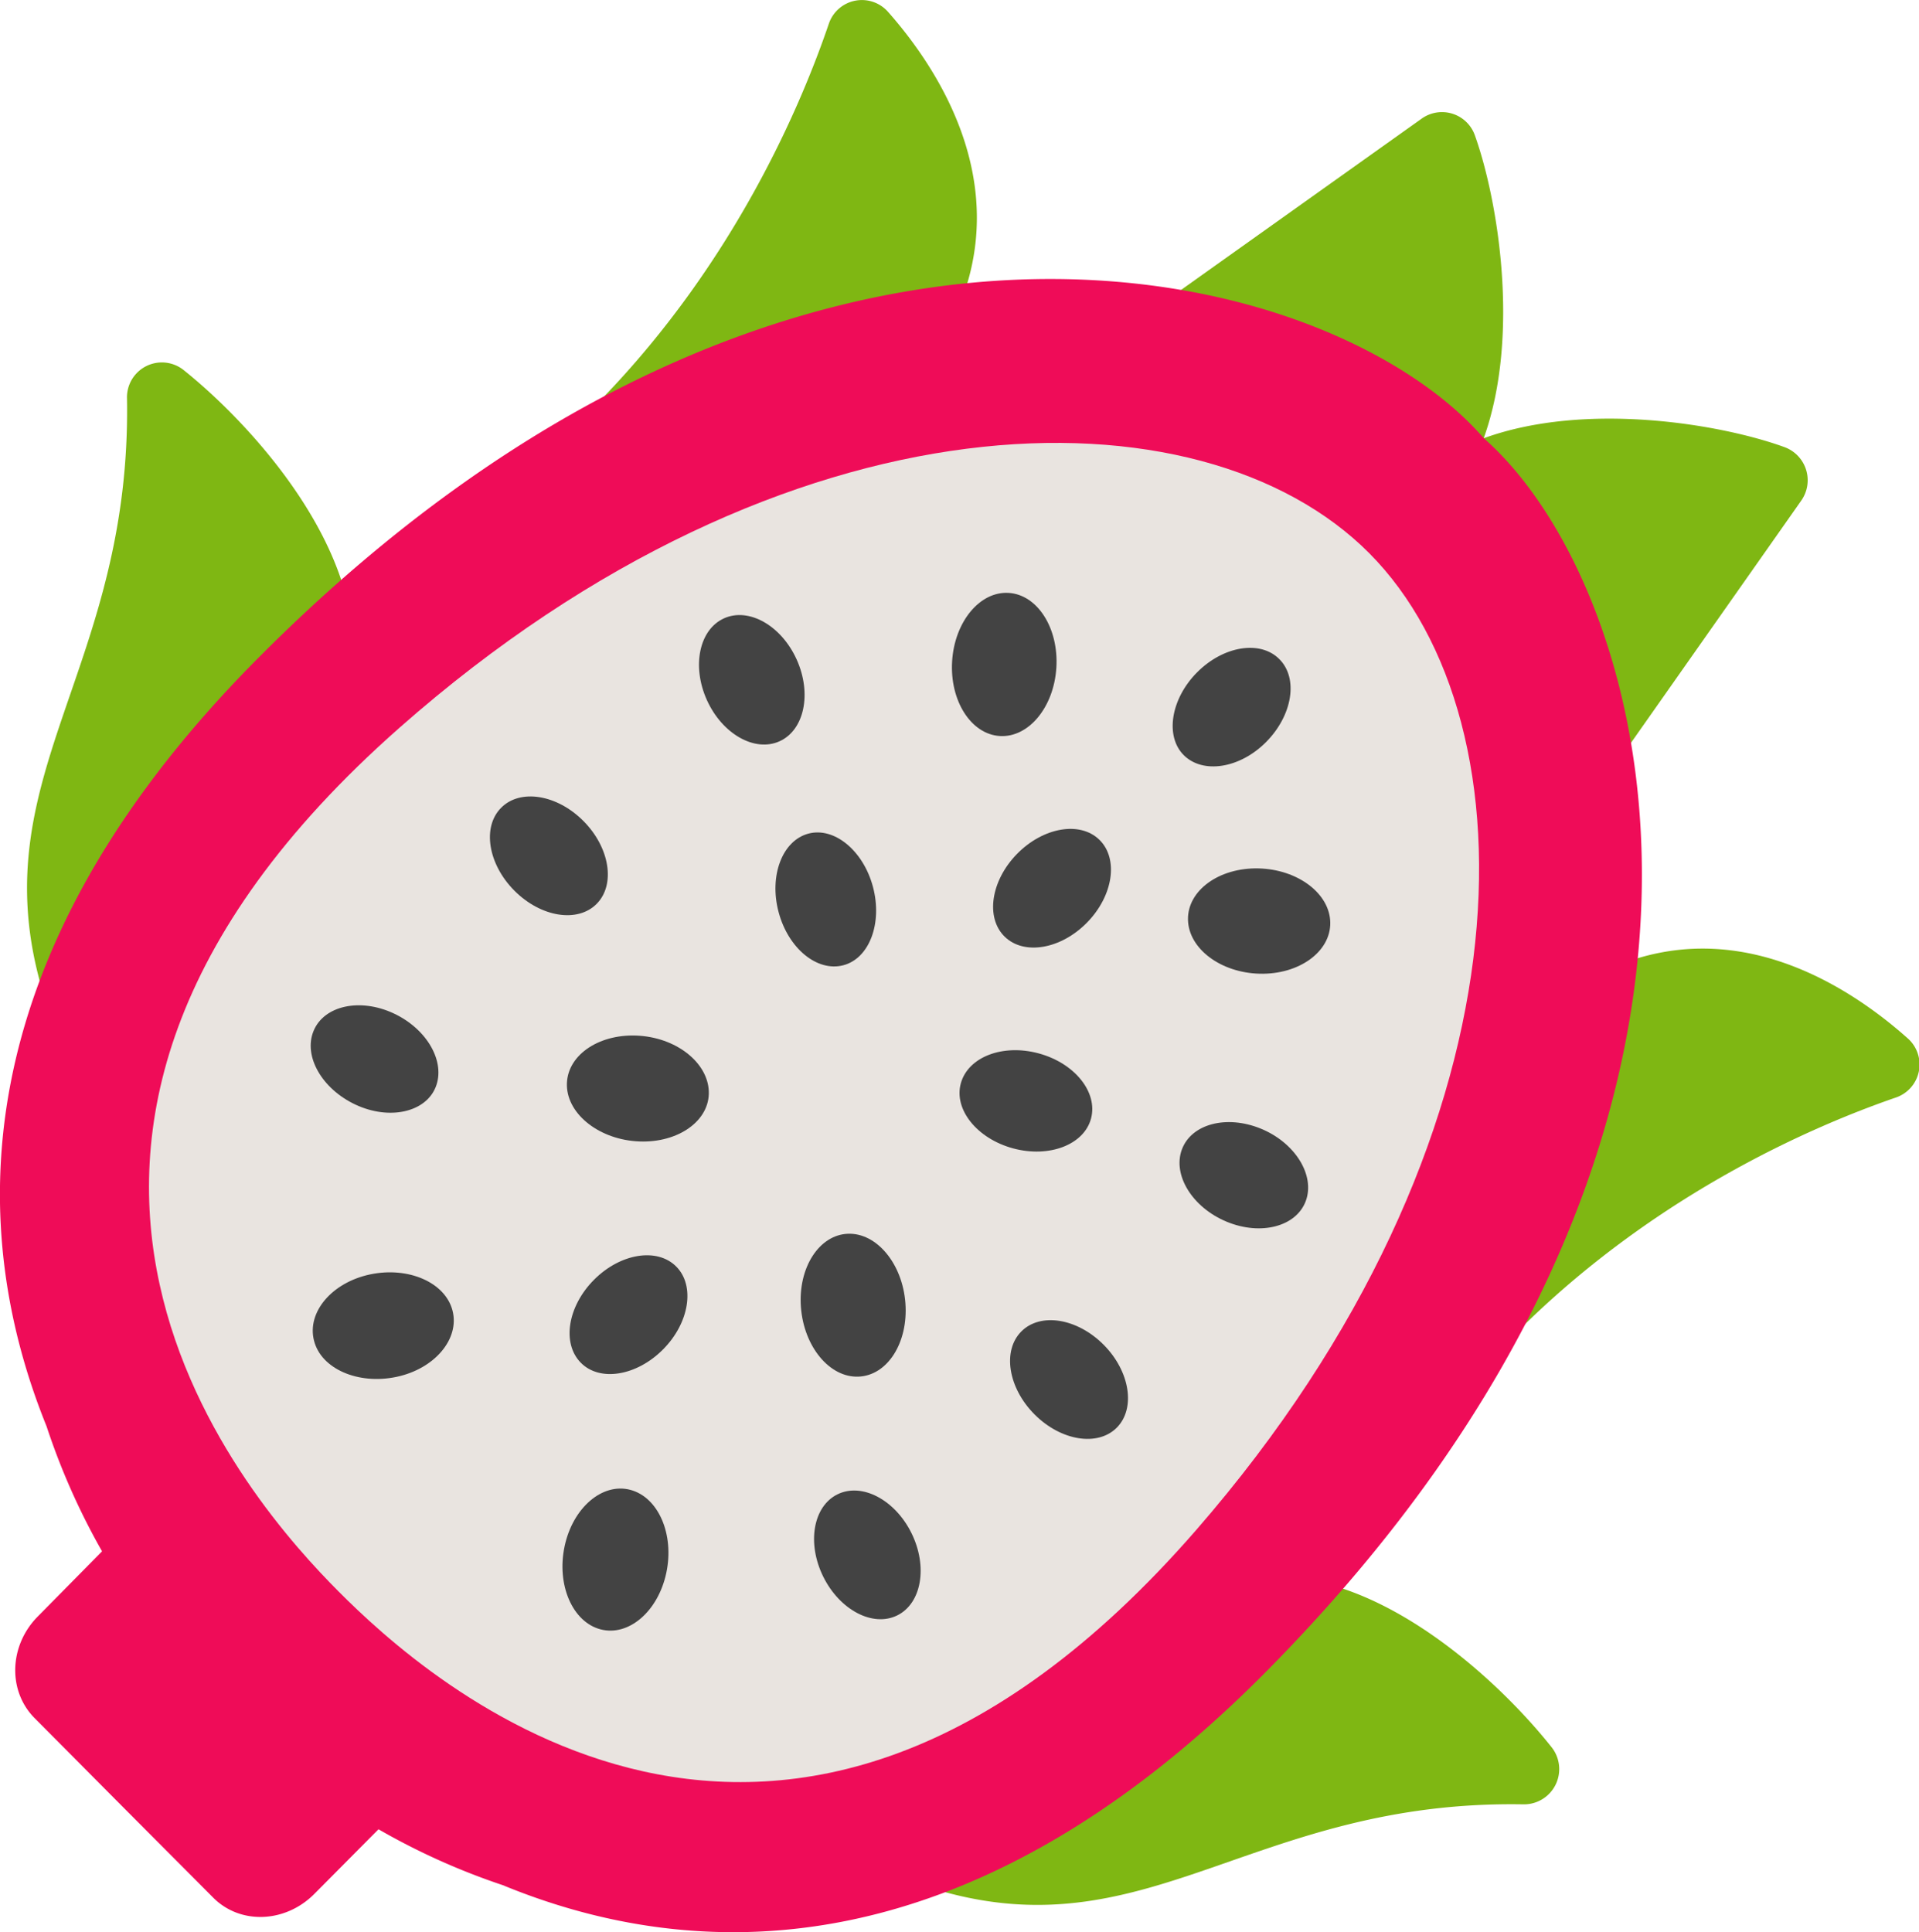 <svg xmlns="http://www.w3.org/2000/svg" viewBox="0 0 330 332.28"><defs><style>.cls-1{fill:#7fb713;}.cls-2{fill:#ef0c58;}.cls-3{fill:#e9e4e0;}.cls-4{fill:#434343;}</style></defs><title>Recurso 3</title><g id="Capa_2" data-name="Capa 2"><g id="Layer_1" data-name="Layer 1"><path class="cls-1" d="M58.72,99.86c-5-15.14-18.12-29-27.14-36.22a6,6,0,0,0-9.74,4.94c.77,46.09-24.65,64.36-15,100.15C17.61,166,24,164.8,43.12,145.5,48,140.63,67.87,123.91,58.72,99.86Z"/><path class="cls-1" d="M255.15,75.36h0c6.35-17.72,2.4-41.18-1.54-52.13a6,6,0,0,0-9.09-2.86L203,49.93c2.44,6,12.34,19.56,19.74,22.65,11.88,5,22.19,5.73,32.37,2.78Z"/><path class="cls-1" d="M152.72,2.05a6,6,0,0,0-10.18,2c-4.71,13.86-16.08,40.8-39,64.49,9,9.07,26,7.6,38.37,4.31,8.36-2.22,21.45-12.29,24.39-24C172.3,28.89,161,11.42,152.72,2.05Z"/><path class="cls-1" d="M230.83,273.16c15,5,28.8,18.24,36,27.32a6.06,6.06,0,0,1-4.91,9.81c-45.78-.77-63.91,24.82-99.47,15.08,2.77-10.82,3.91-17.21,23.08-36.51C190.33,284,206.94,264,230.83,273.16Z"/><path class="cls-1" d="M255.16,75.36h0c17.6-6.39,40.9-2.42,51.76,1.55a6.07,6.07,0,0,1,2.85,9.15l-29.36,41.77c-6-2.45-19.42-12.42-22.49-19.87-4.93-12-5.69-22.34-2.76-32.6Z"/><path class="cls-1" d="M328,178.51a6,6,0,0,1-2,10.24c-13.77,4.74-40.52,16.19-64.05,39.26-9-9.07-7.55-26.19-4.28-38.63,2.2-8.42,12.21-21.6,23.85-24.56C301.31,158.79,318.66,170.2,328,178.51Z"/><path class="cls-2" d="M217.46,287.74c92.47-93.12,67.65-186,37.7-212.38h0C229,45.2,136.71,20.2,44.24,113.32-7.38,165.3-5.27,212.47,8,245.26a118.45,118.45,0,0,0,9.55,21.52L6.48,278c-4.93,5-5.17,12.78-.54,17.45l15.35,15.45L36.63,326.3C41.26,331,49,330.72,54,325.75l11.09-11.17a117.37,117.37,0,0,0,21.37,9.61C119,337.58,165.83,339.71,217.46,287.74Z"/><path class="cls-3" d="M68.73,125.12c-81.56,71.89-25,134-10.52,148.55s76.13,71.52,147.53-10.6c58.34-67.1,58.72-138.73,29.75-167.91S135.37,66.37,68.73,125.12Z"/><path class="cls-4" d="M192.05,245.51c-3.28,3.3-9.62,2.28-14.16-2.29s-5.55-10.94-2.26-14.25,9.61-2.28,14.15,2.28S195.33,242.2,192.05,245.51Z"/><ellipse class="cls-4" cx="149.14" cy="267.41" rx="8.46" ry="11.61" transform="translate(-103.03 93.74) rotate(-26.3)"/><path class="cls-4" d="M224.55,206.53c-1.63,4.41-7.72,6-13.6,3.57s-9.34-8-7.71-12.42,7.72-6,13.6-3.58S226.18,202.11,224.55,206.53Z"/><path class="cls-4" d="M228.76,158.66c.07,5-5.35,8.94-12.1,8.79s-12.29-4.32-12.37-9.32,5.35-8.94,12.11-8.79S228.69,153.66,228.76,158.66Z"/><path class="cls-4" d="M139,143.36c-4.48,1.21-6.77,7.25-5.11,13.49S140.5,167.16,145,166s6.78-7.24,5.12-13.48S143.46,142.16,139,143.36Z"/><path class="cls-4" d="M187.62,192.35c-1.2,4.51-7.2,6.81-13.39,5.14s-10.25-6.68-9-11.2,7.19-6.82,13.39-5.14S188.82,187.83,187.62,192.35Z"/><path class="cls-4" d="M220,113.35c-3.28-3.31-9.62-2.28-14.15,2.28s-5.55,11-2.27,14.25,9.62,2.29,14.15-2.28S223.31,116.65,220,113.35Z"/><ellipse class="cls-4" cx="180.91" cy="152.74" rx="11.65" ry="8.43" transform="translate(-54.78 175.26) rotate(-45.63)"/><path class="cls-4" d="M116.29,217.81c-3.28-3.31-9.62-2.28-14.15,2.28S96.59,231,99.87,234.34s9.62,2.28,14.15-2.28S119.57,221.11,116.29,217.81Z"/><path class="cls-4" d="M86.18,138.91c-3.29,3.3-2.27,9.68,2.27,14.25s10.87,5.59,14.15,2.28,2.27-9.68-2.27-14.25S89.46,135.6,86.18,138.91Z"/><path class="cls-4" d="M53.93,177.27c-1.81,4.34,1.43,10,7.22,12.7s12,1.33,13.76-3-1.43-10-7.22-12.7S55.73,172.93,53.93,177.27Z"/><ellipse class="cls-4" cx="129.28" cy="116.9" rx="8.47" ry="11.6" transform="translate(-36.67 63.62) rotate(-24.32)"/><ellipse class="cls-4" cx="172.69" cy="114.25" rx="12.33" ry="8.98" transform="translate(47.97 279.55) rotate(-86.45)"/><path class="cls-4" d="M97.49,186.26c.19-5,5.8-8.64,12.54-8.14s12,5,11.86,10-5.81,8.65-12.55,8.14S97.29,191.26,97.49,186.26Z"/><path class="cls-4" d="M147.62,236.74c5-.19,8.58-5.85,8.08-12.63s-4.93-12.13-9.89-11.94-8.59,5.85-8.08,12.63S142.66,236.93,147.62,236.74Z"/><path class="cls-4" d="M54,230.55c-1.26-4.87,3.06-10,9.64-11.39s12.93,1.37,14.18,6.23-3.06,10-9.64,11.39S55.22,235.41,54,230.55Z"/><path class="cls-4" d="M103.28,280.2c4.83,1.26,9.89-3.09,11.3-9.71s-1.35-13-6.18-14.28-9.9,3.08-11.31,9.71S98.45,278.94,103.28,280.2Z"/></g></g></svg>